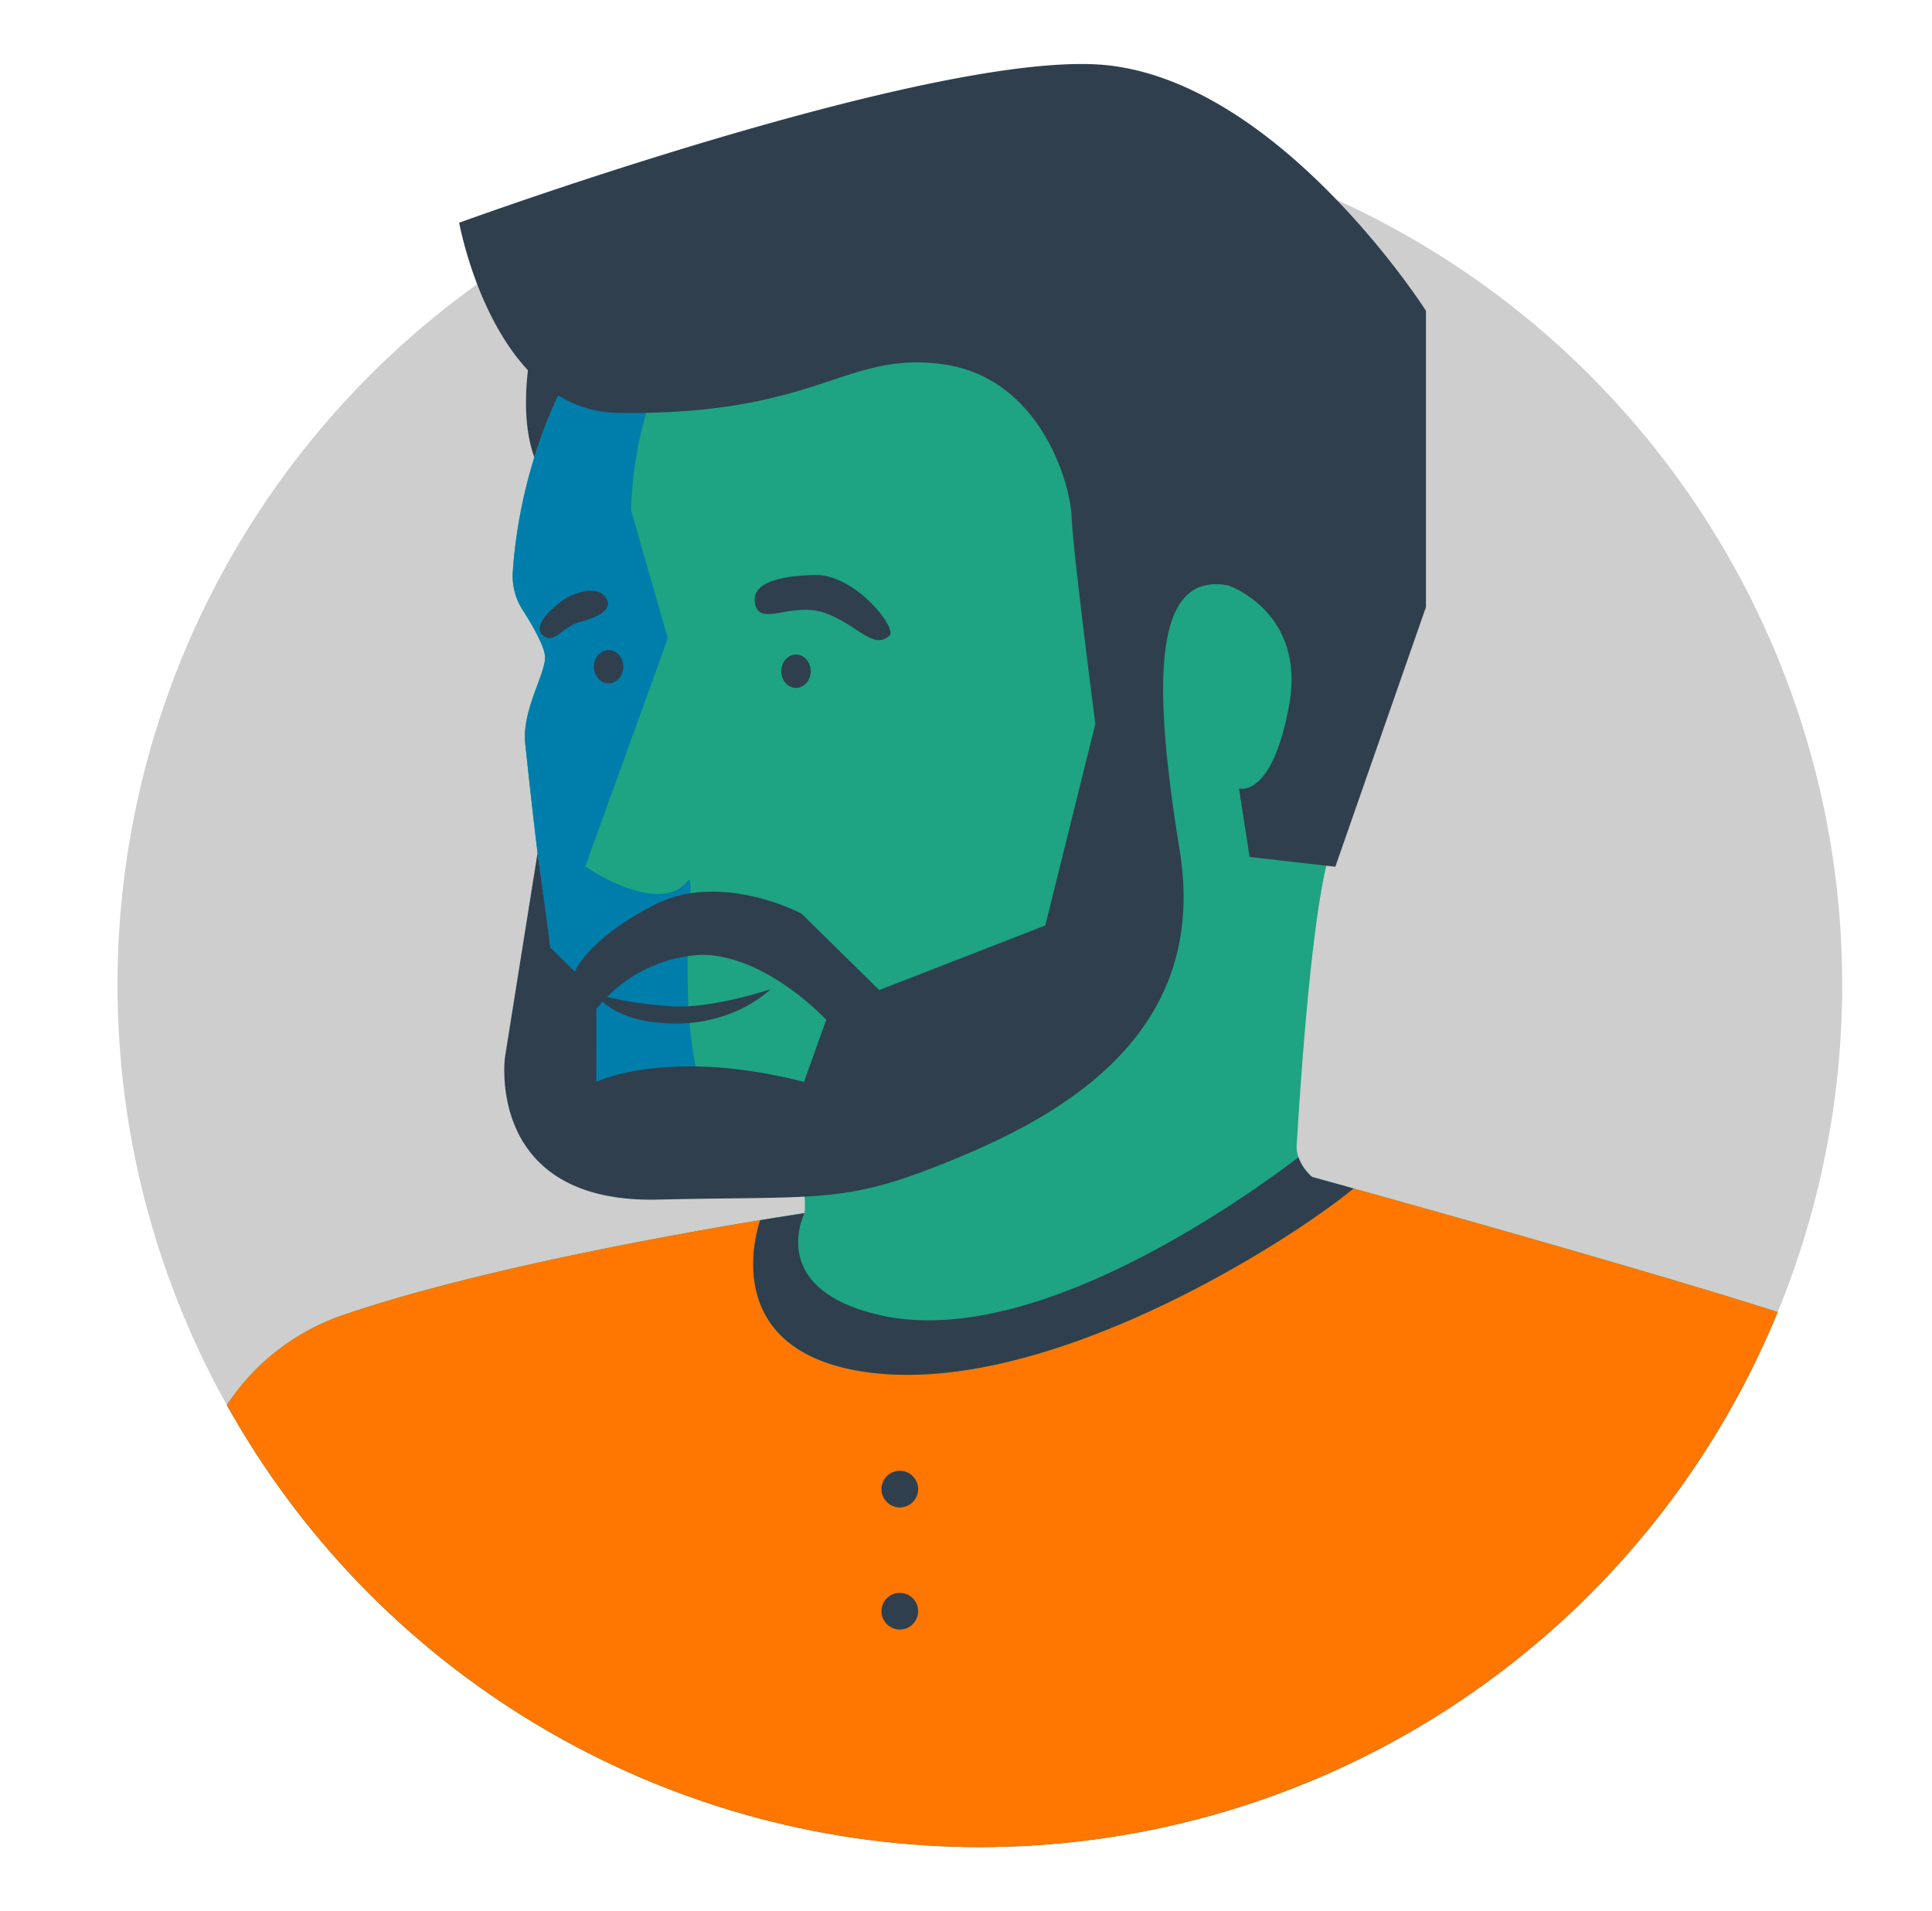 <?xml version="1.0" encoding="UTF-8"?> <svg xmlns="http://www.w3.org/2000/svg" xmlns:xlink="http://www.w3.org/1999/xlink" viewBox="0 0 322.676 319.215"><defs><style>.cls-1{fill:none;}.cls-2{clip-path:url(#clip-path);}.cls-3{fill:#cdcecd;}.cls-4{fill:#2f3f4e;}.cls-5{fill:#1ea482;}.cls-6{fill:#007eab;}.cls-7{fill:#57646f;}.cls-8{fill:#ff7600;}</style><clipPath id="clip-path"><circle class="cls-1" cx="163.652" cy="164.495" r="144.028"></circle></clipPath></defs><g id="Practitioner_2_color" data-name="Practitioner 2 color"><g class="cls-2"><circle class="cls-3" cx="163.652" cy="164.495" r="144.028"></circle><path class="cls-4" d="M88.675,58.709s-3.312,15.179,3.312,22.355l9.719-20.975Z"></path><path class="cls-5" d="M332.813,318.955s-7.5-89.14-23.582-95.572-90.1-26.8-90.1-26.8-2.785-2.276-2.56-5.426,2.474-43.417,6.3-50.616S260.8,21.164,172.116,22.68C95.352,23.992,86.6,80.418,85.636,95.561a10.452,10.452,0,0,0,1.647,6.323c1.609,2.507,3.743,6.166,3.743,7.948,0,2.861-3.962,9.024-3.3,14.526s5.5,55.9,11,58.763,30.592,8.8,30.592,8.8,5.723,1.459,5.062,10.7c0,0-48.315,7.168-77.045,17.018a37.867,37.867,0,0,0-20.055,16.008c-6.176,10.072-29.4,56.416-29.073,79.86Z"></path><path class="cls-6" d="M105.4,85.229l6.135,21.394-13.786,38.11s12.228,8.414,17.072,2.461c1.895-2.328-2.562,19.245,2.659,36.2l-5.643,4.046c-5.593-1.55-10.908-3.181-13.1-4.323-5.5-2.861-10.344-53.261-11-58.763s3.3-11.665,3.3-14.526c0-1.781-2.133-5.44-3.743-7.947a10.525,10.525,0,0,1-1.643-6.379c.893-13.769,8.2-61.121,66.311-71.018C151.63,24.593,106.829,39.336,105.4,85.229Z"></path><path class="cls-4" d="M99.6,166.088s2.677,4.785,13.028,4.877,16.072-5.742,16.072-5.742-9.534,3.222-16.344,2.871A66.116,66.116,0,0,1,99.6,166.088Z"></path><ellipse class="cls-4" cx="132.944" cy="112.117" rx="2.462" ry="2.783"></ellipse><ellipse class="cls-4" cx="101.65" cy="111.363" rx="2.462" ry="2.783"></ellipse><path class="cls-4" d="M148.56,106.191c1.4-1.238-5.757-10.315-12.473-10.155s-10.874,1.6-9.915,5.076,6.077-.6,11.514,1.241S145.762,108.669,148.56,106.191Z"></path><path class="cls-4" d="M101.463,100.366c.522,1.278-1.061,2.611-4.409,3.465s-4.427,3.995-6.448,2.213,2.948-5.633,4.2-6.283S100.244,97.384,101.463,100.366Z"></path><path class="cls-7" d="M134.383,202.627l-7.344,1.167C131.614,203.039,134.383,202.627,134.383,202.627Z"></path><path class="cls-8" d="M37.283,235.653a37.867,37.867,0,0,1,20.055-16.008c21.847-7.49,55-13.425,69.638-15.841,0,.008-7.838,21.31,16.959,25.258,29.947,4.767,71.041-21.415,82.128-30.555,18.783,5.225,70.1,19.651,83.168,24.876,16.079,6.432,23.582,95.572,23.582,95.572L8.21,315.513C7.885,292.069,31.107,245.725,37.283,235.653Z"></path><path class="cls-7" d="M126.977,203.8l.062-.009-.063.01Z"></path><path class="cls-4" d="M143.935,229.062c-24.8-3.948-16.962-25.25-16.959-25.258l.063-.01,7.344-1.167s-6.505,12.609,12.464,17.009c24.534,5.693,58.005-17.251,70.019-26.325a8.149,8.149,0,0,0,2.261,3.274s2.6.716,6.936,1.922C214.976,207.647,173.882,233.829,143.935,229.062Z"></path><circle class="cls-1" cx="163.652" cy="164.495" r="144.028"></circle></g><path class="cls-4" d="M84.338,176.594s-3.3,24.431,25.531,23.771,31.474.88,51.283-7.484,40.5-22.45,35.876-50.842-4.4-46.66,8.143-44.239c0,0,12.986,4.4,10.125,20.028s-8.364,13.866-8.364,13.866l1.769,11.438,14.318,1.637,15.136-43.362V51.91S214.415,14.6,185.583,10.972C158.174,7.52,76.692,37.2,76.692,37.2s5.666,31.493,26.575,31.768c33.454.44,37.771-10.344,54.1-8.144S178.76,80.632,178.98,86.355s3.961,34.555,3.961,34.555l-8.363,33.674-27.732,10.785L133.86,152.6s-13.37-7.154-24.513-1.486S96,162.288,96,162.288l-4.056-3.981-2.166-15.818ZM99.6,168.553a23.843,23.843,0,0,1,17.5-9.074c10.882,0,20.9,10.856,20.9,10.856l-3.726,10.371c-22.848-5.834-34.676,0-34.676,0Z"></path><path class="cls-4" d="M153.343,269.119a3.06,3.06,0,1,0-3.06,3.058A3.059,3.059,0,0,0,153.343,269.119Z"></path><path class="cls-4" d="M153.343,248.723a3.06,3.06,0,1,0-3.06,3.059A3.059,3.059,0,0,0,153.343,248.723Z"></path></g></svg> 